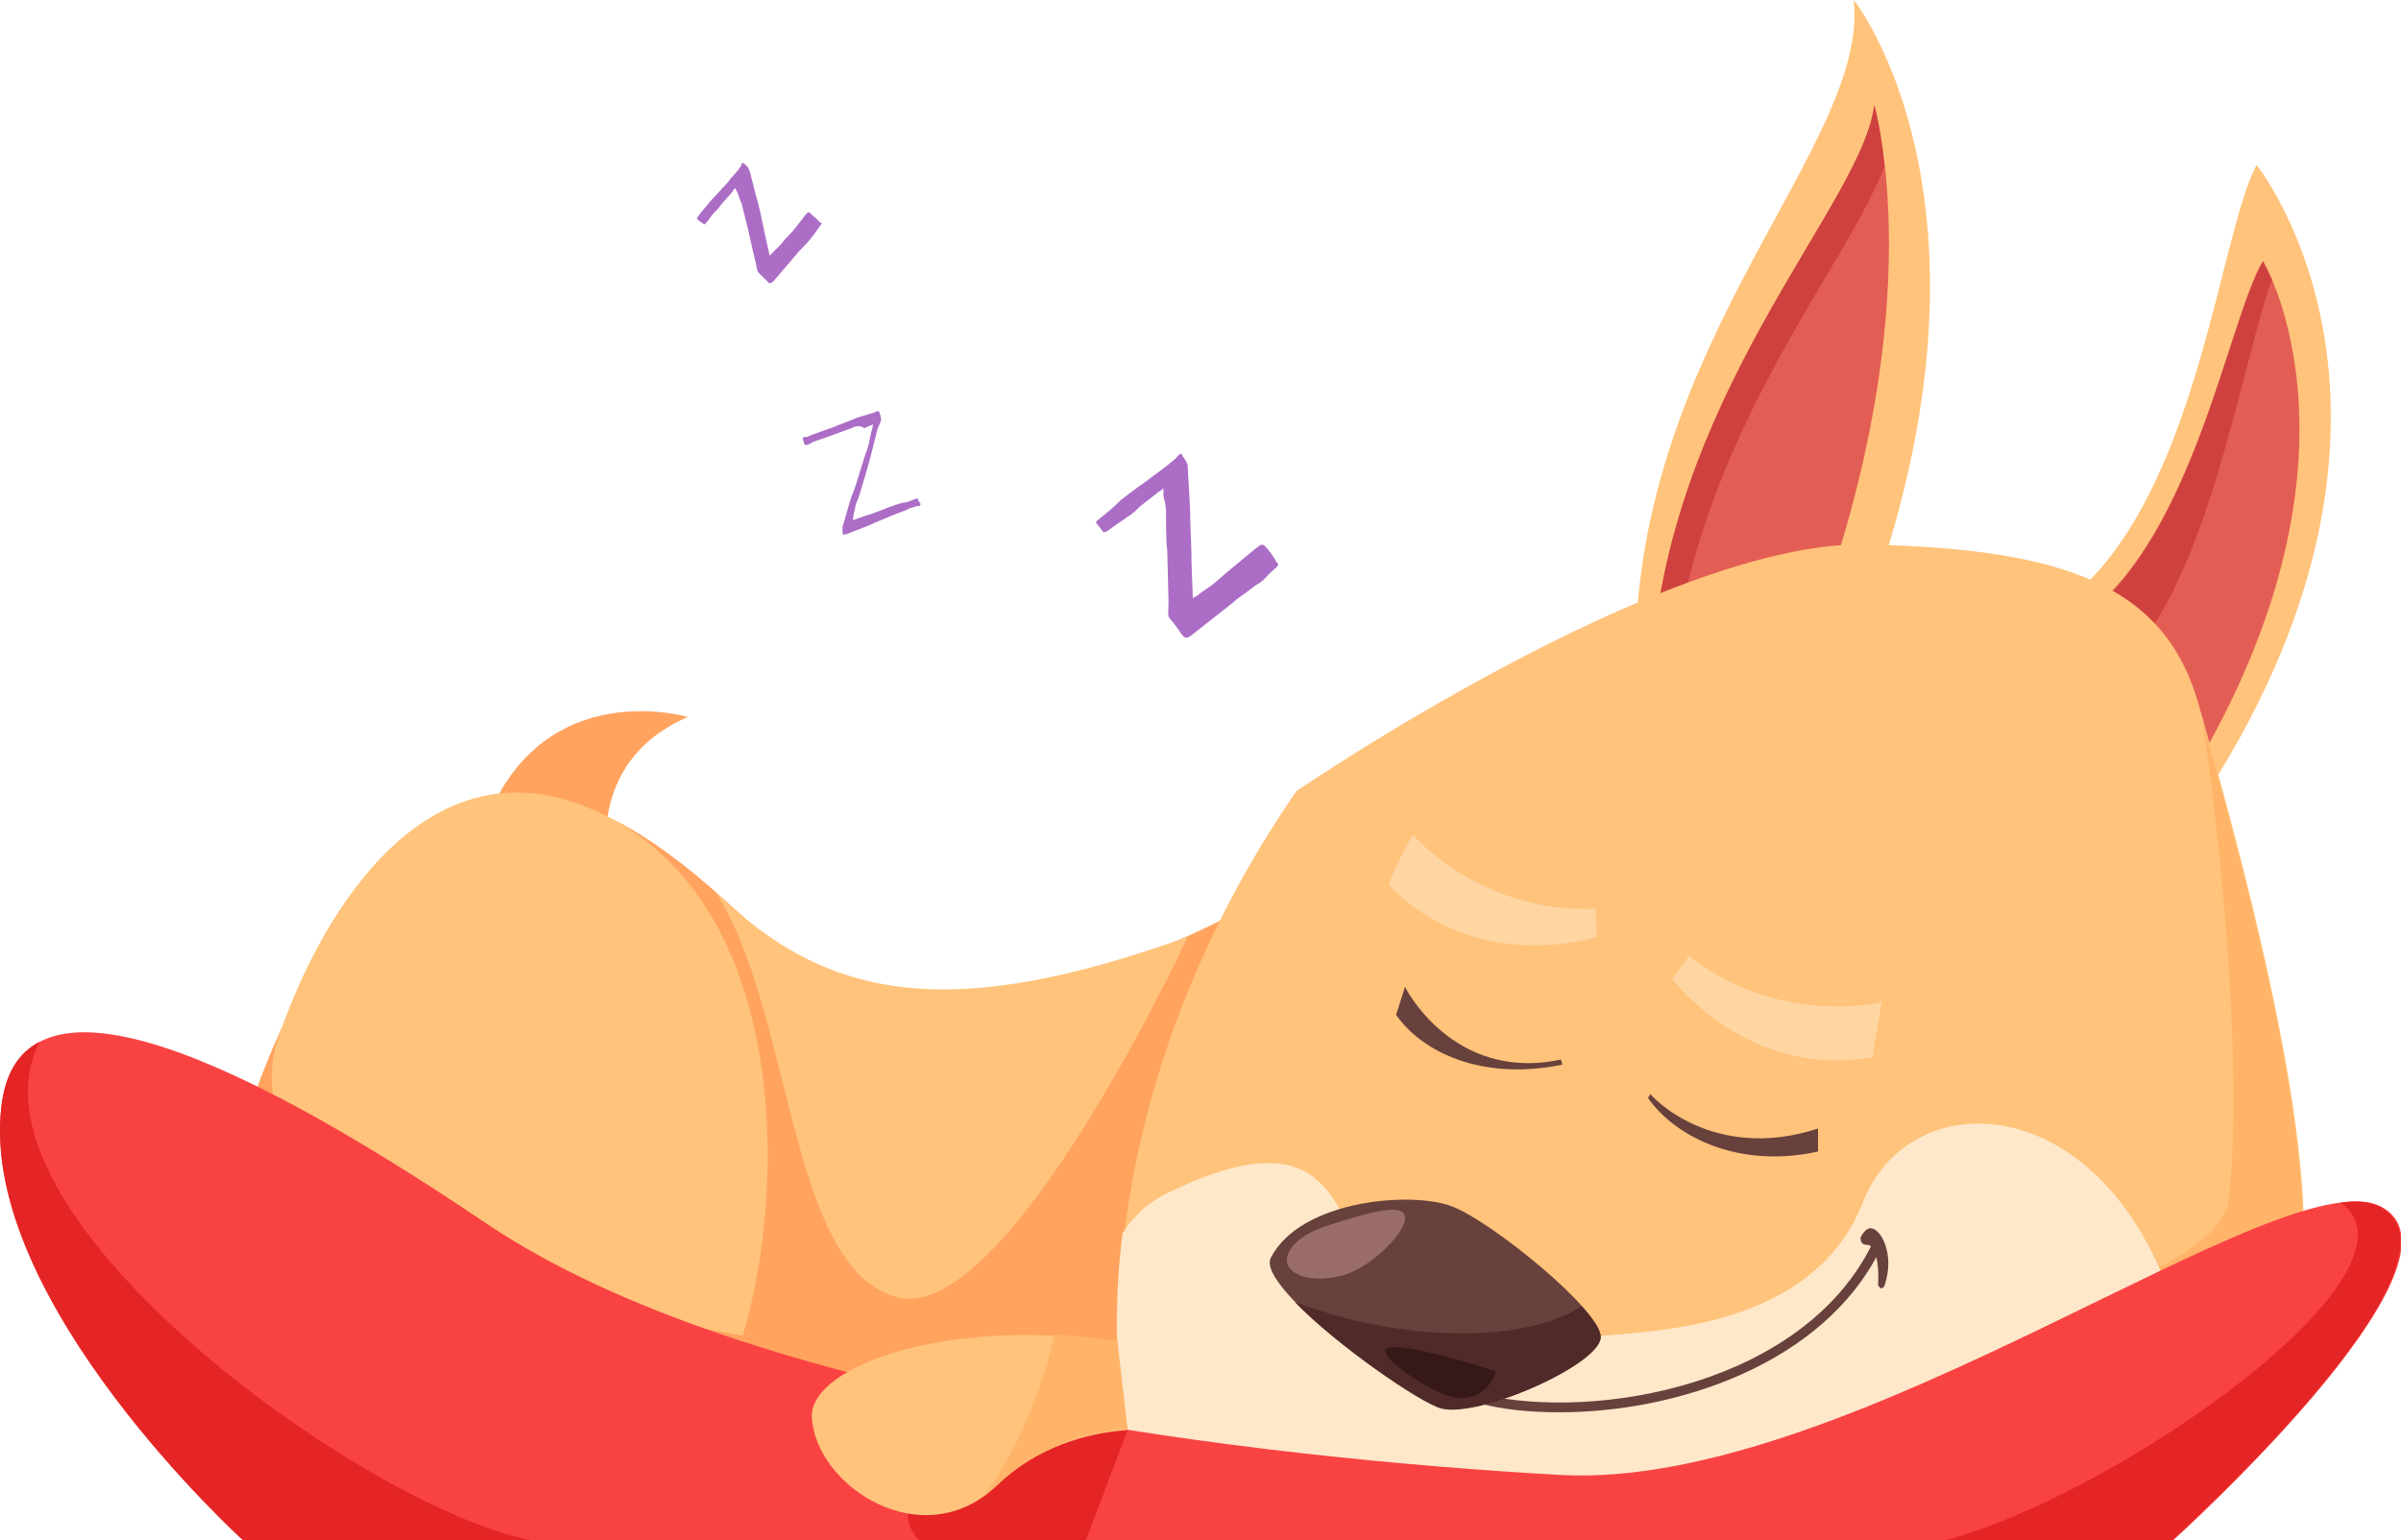 <?xml version="1.0" encoding="utf-8"?>
<!-- Generator: Adobe Illustrator 17.1.0, SVG Export Plug-In . SVG Version: 6.00 Build 0)  -->
<!DOCTYPE svg PUBLIC "-//W3C//DTD SVG 1.1//EN" "http://www.w3.org/Graphics/SVG/1.1/DTD/svg11.dtd">
<svg version="1.1" id="Layer_1" xmlns="http://www.w3.org/2000/svg" xmlns:xlink="http://www.w3.org/1999/xlink" x="0px" y="0px"
	 width="187.8px" height="120.5px" viewBox="0 0 187.8 120.5" enable-background="new 0 0 187.8 120.5" xml:space="preserve">
<g>
	<path fill="#FFA35F" d="M53.8,56.1c0,0-12.4-3.7-16.4,10l10.3,2.5C46.8,64.6,47.5,58.8,53.8,56.1z"/>
	<path fill="#FFC37B" d="M127.9,51.5C128,26.5,146.2,11.4,145,0c0,0,13,16.3,0.6,48.9L127.9,51.5z"/>
	<path fill="#E25E54" d="M129.3,50.7c2-20.9,16.4-34.9,17.3-42.4c0,0,4.6,15.3-4.6,40.3L129.3,50.7z"/>
	<path fill="#CE413E" d="M147.4,13c-0.3-3.1-0.8-4.8-0.8-4.8c-0.9,7.6-15.3,21.6-17.3,42.4l1.8-0.3C133.7,33,144.5,20.7,147.4,13z"
		/>
	<path fill="#FFC37B" d="M161.7,47c10.2-8.1,11.8-28.4,14.8-34.1c0,0,15.8,19.6-4.7,50.4L161.7,47z"/>
	<path fill="#E25E54" d="M163,48.2c8.6-6.3,11.3-23.2,14-27.8c0,0,9.6,15.9-6.4,41.5L163,48.2z"/>
	<path fill="#CE413E" d="M177.7,21.9c-0.4-0.9-0.7-1.4-0.7-1.4c-2.7,4.5-5.4,21.5-14,27.8l2.4,4.2C172.6,46.5,175.2,28.8,177.7,21.9
		z"/>
	<path fill="#FFA35F" d="M19.7,97.1c-5.4-5.6,8.2-32.9,18.7-34.7C49,60.6,58,72.5,61.8,74.8c3.9,2.3,18.5,7.7,41.3-7.2
		c22.8-14.9-3.6,50.1-3.6,50.1L19.7,97.1z"/>
	<path fill="#FFC37B" d="M55.9,69.7c6.2,9.5,5.7,29.6,14.3,31.8c8.6,2.2,22.7-28.2,22.7-28.2C74.8,79.8,64.9,78.6,55.9,69.7z"/>
	<path fill="#FFC37B" d="M58.1,104.5c3.5-11.6,3.7-34.3-11.6-41.1c-13-5.8-21.3,7.8-24.7,17.7C16,98.1,58.1,104.5,58.1,104.5z"/>
	<path fill="#FFC37B" d="M90.9,119.4c-5.9-10-5.1-34.9,10.5-57.5c0,0,28.5-19.5,44.4-19.3c15.9,0.3,23.6,3.3,26.2,12.6
		c2.6,9.2,9.5,33.4,8,44.9C178.4,111.7,101.1,122.3,90.9,119.4z"/>
	<path fill="#FFB469" d="M172.3,56.5c1.8,12.2,3.1,29.1,2,37.5c-1.4,10.7-67.8,20.5-85.8,19.7c0.6,2.2,1.3,4.2,2.3,5.8
		c10.3,2.8,87.5-7.7,89.1-19.3C181.4,89.1,175.1,66.6,172.3,56.5z"/>
	<path fill="#FFE8CA" d="M145.7,94.1c-4.1,10.4-17.8,10-21.1,10.5c-3.2,0.5-17.3-5.1-19.3-9c-1.9-3.9-4.5-6.9-14.1-2.2
		c-1.4,0.7-2.5,1.7-3.4,3.1c-1.2,9.8,0.1,18,3,22.8c8.2,2.3,59.6-4.1,80.4-12.6C167,85.3,149.7,83.8,145.7,94.1z"/>
	<path fill="#F94343" d="M19,120.5h151c0,0,23.9-21.6,16.4-26c-7.5-4.4-41.5,22.2-64.4,20.9C99,114.1,58.6,109.6,38,95.7
		s-36.6-20.6-37.9-9C-1.6,101.8,19,120.5,19,120.5z"/>
	<path fill="#E52525" d="M88.2,111.9l-3.3,8.7H72c0,0-4.1-3,4.3-9.6L88.2,111.9z"/>
	<g>
		<path fill="#E52525" d="M3.1,81.5c-1.7,0.9-2.7,2.5-3,5.1C-1.6,101.8,19,120.5,19,120.5h22.5C28.3,117.9-3.6,94.7,3.1,81.5z"/>
		<path fill="#E52525" d="M186.3,94.5c-0.8-0.5-1.9-0.6-3.2-0.4c7.3,5.4-17.4,22.8-30.9,26.4h17.7C169.9,120.5,193.8,99,186.3,94.5z
			"/>
	</g>
	<path fill="#68413C" d="M112.7,110.1c-2.4-0.7-14.5-9.3-13.3-11.7c2.4-4.6,11.2-5.2,14.2-4c3.1,1.2,11.6,8.1,11.6,10.2
		C125.3,106.7,115.7,111,112.7,110.1z"/>
	<g>
		<path fill="#68413C" d="M128.9,85.9l0.2-0.3c0,0.1,4.8,5.4,13.1,2.7l0,1.8C135.8,91.5,130.9,88.8,128.9,85.9z"/>
	</g>
	<g>
		<path fill="#68413C" d="M109.2,79.4l0.7-2.2c0,0.1,3.8,7.5,12.2,5.7l0.1,0.4C115.9,84.6,111.2,82.3,109.2,79.4z"/>
	</g>
	<g>
		<path fill="#68413C" d="M122,110.5c-2.3,0-4.4-0.2-6.3-0.7l0.2-0.7c9.1,2.1,25.1-0.8,30.5-11.7l0.7,0.3
			C142.7,106.7,131.2,110.5,122,110.5z"/>
	</g>
	<path fill="#68413C" d="M146.1,97.4c0.6,0.1,0.9,1.5,0.8,3.1c0,0.1,0.1,0.2,0.2,0.3c0.1,0,0.2,0,0.3-0.2c0.2-0.6,0.3-1.2,0.3-1.7
		c0-1.7-0.8-2.8-1.4-2.8c-0.2,0-0.5,0.2-0.7,0.6c-0.1,0.1-0.1,0.3,0,0.5S146,97.4,146.1,97.4C146.1,97.4,146.1,97.4,146.1,97.4z"/>
	<path fill="#4F2A28" d="M106.8,103.5c-1.9-0.4-3.8-1-5.5-1.6c3.3,3.4,9.7,7.8,11.4,8.3c3,0.8,12.5-3.5,12.5-5.6
		c0-0.6-0.6-1.4-1.5-2.4C120.4,104.4,113.9,105,106.8,103.5z"/>
	<path fill="#351817" d="M114.2,109.4c-1.7,0-6.8-3.4-5.7-3.9c1.2-0.6,8.5,1.8,8.5,1.8S116.5,109.4,114.2,109.4z"/>
	<path fill="#9B6D6A" d="M109.9,95.3c0-1.4-3.5-0.2-6.1,0.6c-2.2,0.7-3.4,2-3.1,3c0.3,0.9,1.9,1.4,3.8,1
		C106.8,99.6,109.9,96.6,109.9,95.3z"/>
	<path opacity="0.5" fill="#FFE8CA" d="M130.8,76.6c0,0,5.9,7.9,15.7,6.1c0.1-1.3,0.7-4.3,0.7-4.3s-7.9,2-15.1-3.6L130.8,76.6z"/>
	<path opacity="0.5" fill="#FFE8CA" d="M124.9,73.3c0,0-9.4,3.1-16.3-4.1c0.5-1.4,1.9-3.9,1.9-3.9s5.3,6.2,14.3,5.8L124.9,73.3z"/>
	<path fill="#FFC37B" d="M63.5,110.9c0.3,5.4,8.7,10.9,14.5,5.3c3.1-3,7.1-4.1,10.1-4.3c0,0-0.9-6.9-0.9-6.9
		C74.5,103,63.3,106.8,63.5,110.9z"/>
	<path fill="#FFB469" d="M87.4,104.9c-1.7-0.2-3.3-0.4-4.9-0.5c-0.6,2.6-1.5,5.3-2.8,8c-0.8,1.7-1.7,3.2-2.7,4.6
		c0.4-0.3,0.8-0.6,1.1-0.9c3.1-3,7.1-4.1,10.1-4.3C88.2,111.9,87.4,104.9,87.4,104.9z"/>
	<g>
		<path fill="#AC6DC6" d="M56.5,15.9c-0.1,0.1-0.3,0.4-0.4,0.5c-0.1,0.1-0.1,0.1-0.1,0.1c-0.1,0.1-0.3,0.3-0.5,0.6
			c-0.1,0.2-0.3,0.3-0.3,0.4c-0.1,0.1-0.1,0-0.2,0c-0.1-0.1-0.2-0.1-0.4-0.3c-0.2-0.1,0-0.2,0.1-0.4c0.2-0.3,0.6-0.7,0.9-1.1
			c0.3-0.3,1.1-1.2,1.3-1.4c0.1-0.1,0.2-0.3,0.4-0.5c0.3-0.3,0.6-0.7,0.7-0.9c0,0,0,0,0-0.1c0.1-0.1,0.2,0,0.2,0
			c0.1,0.1,0.3,0.2,0.4,0.5c0.1,0.2,0.5,2,0.7,2.6c0.1,0.4,0.3,1.3,0.5,2.3l0.4,1.8c0.1-0.1,0.2-0.2,0.3-0.3
			c0.2-0.2,0.4-0.4,0.6-0.6c0.3-0.4,0.5-0.6,0.8-0.9c0.3-0.3,1-1.3,1.2-1.5c0.2-0.2,0.3,0,0.4,0.1c0.1,0.1,0.5,0.4,0.6,0.6
			c0,0,0,0,0.1,0c0.1,0.1,0.1,0.1,0,0.2c-0.1,0.1-0.2,0.3-0.5,0.7c-0.1,0.1-0.2,0.3-0.4,0.5c-0.3,0.4-0.8,0.8-1,1.1L60.5,22
			c-0.3,0.3-0.4,0.1-0.5,0c-0.1-0.1-0.6-0.6-0.7-0.7c-0.1-0.1-0.1-0.4-0.2-0.8c-0.1-0.3-0.5-2.2-0.6-2.6c-0.1-0.4-0.4-1.6-0.5-2
			c-0.1-0.2-0.2-0.5-0.3-0.8l-0.2-0.4c0,0,0,0.1-0.1,0.1L57.3,15L56.5,15.9z"/>
		<path fill="#AC6DC6" d="M66.6,33.5c-0.3,0.1-1.6,0.6-2.5,0.9c-0.3,0.1-0.6,0.2-0.7,0.3c-0.4,0.2-0.5,0.1-0.5,0
			c0-0.1-0.1-0.2-0.1-0.4c0-0.1,0-0.1,0.1-0.1c0.1,0,0.3,0,0.4-0.1l1.1-0.4c0.3-0.1,0.9-0.3,1.3-0.5c0.4-0.1,1.2-0.5,1.6-0.6
			c0.3-0.1,0.7-0.2,1-0.3c0.1,0,0.2-0.1,0.2-0.1c0,0,0.1,0,0.1,0c0.2-0.1,0.1,0,0.2,0.1c0,0.1,0.1,0.2,0.1,0.4
			c0.1,0.2-0.2,0.6-0.3,1c-0.1,0.4-0.4,1.6-0.5,2c-0.1,0.4-0.5,1.8-0.6,2.1c-0.1,0.3-0.3,1.1-0.5,1.5c-0.1,0.2-0.1,0.5-0.2,0.8
			l-0.1,0.6c0.6-0.2,1.1-0.4,1.5-0.5c0.8-0.3,1.5-0.6,1.6-0.6c0.2-0.1,0.8-0.3,1.1-0.3l0.8-0.3c0,0,0,0,0,0c0.1,0,0.1,0,0.1,0.1
			c0,0,0.1,0.2,0.2,0.3c0,0.1,0,0.1-0.1,0.2c0,0-0.1,0-0.2,0c-0.2,0.1-0.5,0.1-0.8,0.3c-0.3,0.1-2.3,0.9-2.7,1.1
			c-0.4,0.2-1.8,0.7-2,0.8c0,0-0.1,0-0.1,0c-0.2,0.1-0.2-0.1-0.2-0.1c0-0.1,0-0.3,0-0.5c0.1-0.2,0.6-2.2,0.8-2.6
			c0.2-0.4,0.7-2.2,1-3.1c0.2-0.4,0.3-1,0.4-1.5l0.2-0.8l-0.7,0.3C67.2,33.2,66.8,33.4,66.6,33.5z"/>
		<path fill="#AC6DC6" d="M89.2,39.6c-0.2,0.2-0.5,0.5-0.8,0.7c-0.1,0.1-0.2,0.1-0.3,0.2c-0.1,0.1-0.6,0.4-1,0.7
			c-0.3,0.2-0.5,0.4-0.6,0.4c-0.2,0.1-0.2,0-0.3-0.1c-0.1-0.1-0.2-0.3-0.4-0.5c-0.2-0.2,0.1-0.3,0.3-0.5c0.4-0.3,1.1-0.9,1.6-1.4
			c0.5-0.4,2-1.5,2.3-1.7c0.1-0.1,0.4-0.3,0.8-0.6c0.5-0.4,1.2-0.9,1.3-1.1c0,0,0.1-0.1,0.1-0.1c0.2-0.2,0.3,0,0.3,0.1
			c0.1,0.1,0.4,0.5,0.4,0.8c0,0.3,0.2,3,0.2,4.1c0,0.6,0.1,2.1,0.1,3.5l0.1,2.7c0.2-0.1,0.4-0.2,0.6-0.4c0.3-0.2,0.7-0.5,1-0.7
			c0.6-0.5,0.9-0.8,1.4-1.2c0.5-0.4,1.9-1.6,2.2-1.8c0.3-0.2,0.4,0,0.6,0.2c0.2,0.2,0.6,0.8,0.7,1c0,0,0,0.1,0.1,0.1
			c0.1,0.2,0.1,0.2,0,0.3c-0.1,0.2-0.4,0.3-0.9,0.9c-0.2,0.2-0.4,0.4-0.8,0.6c-0.6,0.5-1.4,1-1.7,1.3l-3.3,2.6
			c-0.5,0.4-0.6,0.1-0.8-0.1c-0.1-0.2-0.7-1-0.9-1.2c-0.2-0.2-0.1-0.7-0.1-1.3c0-0.5-0.1-3.4-0.1-4c-0.1-0.6-0.1-2.4-0.1-3.1
			c0-0.4-0.1-0.8-0.2-1.2L91,38.2c0,0-0.1,0.1-0.1,0.1l-0.3,0.2L89.2,39.6z"/>
	</g>
</g>
</svg>

